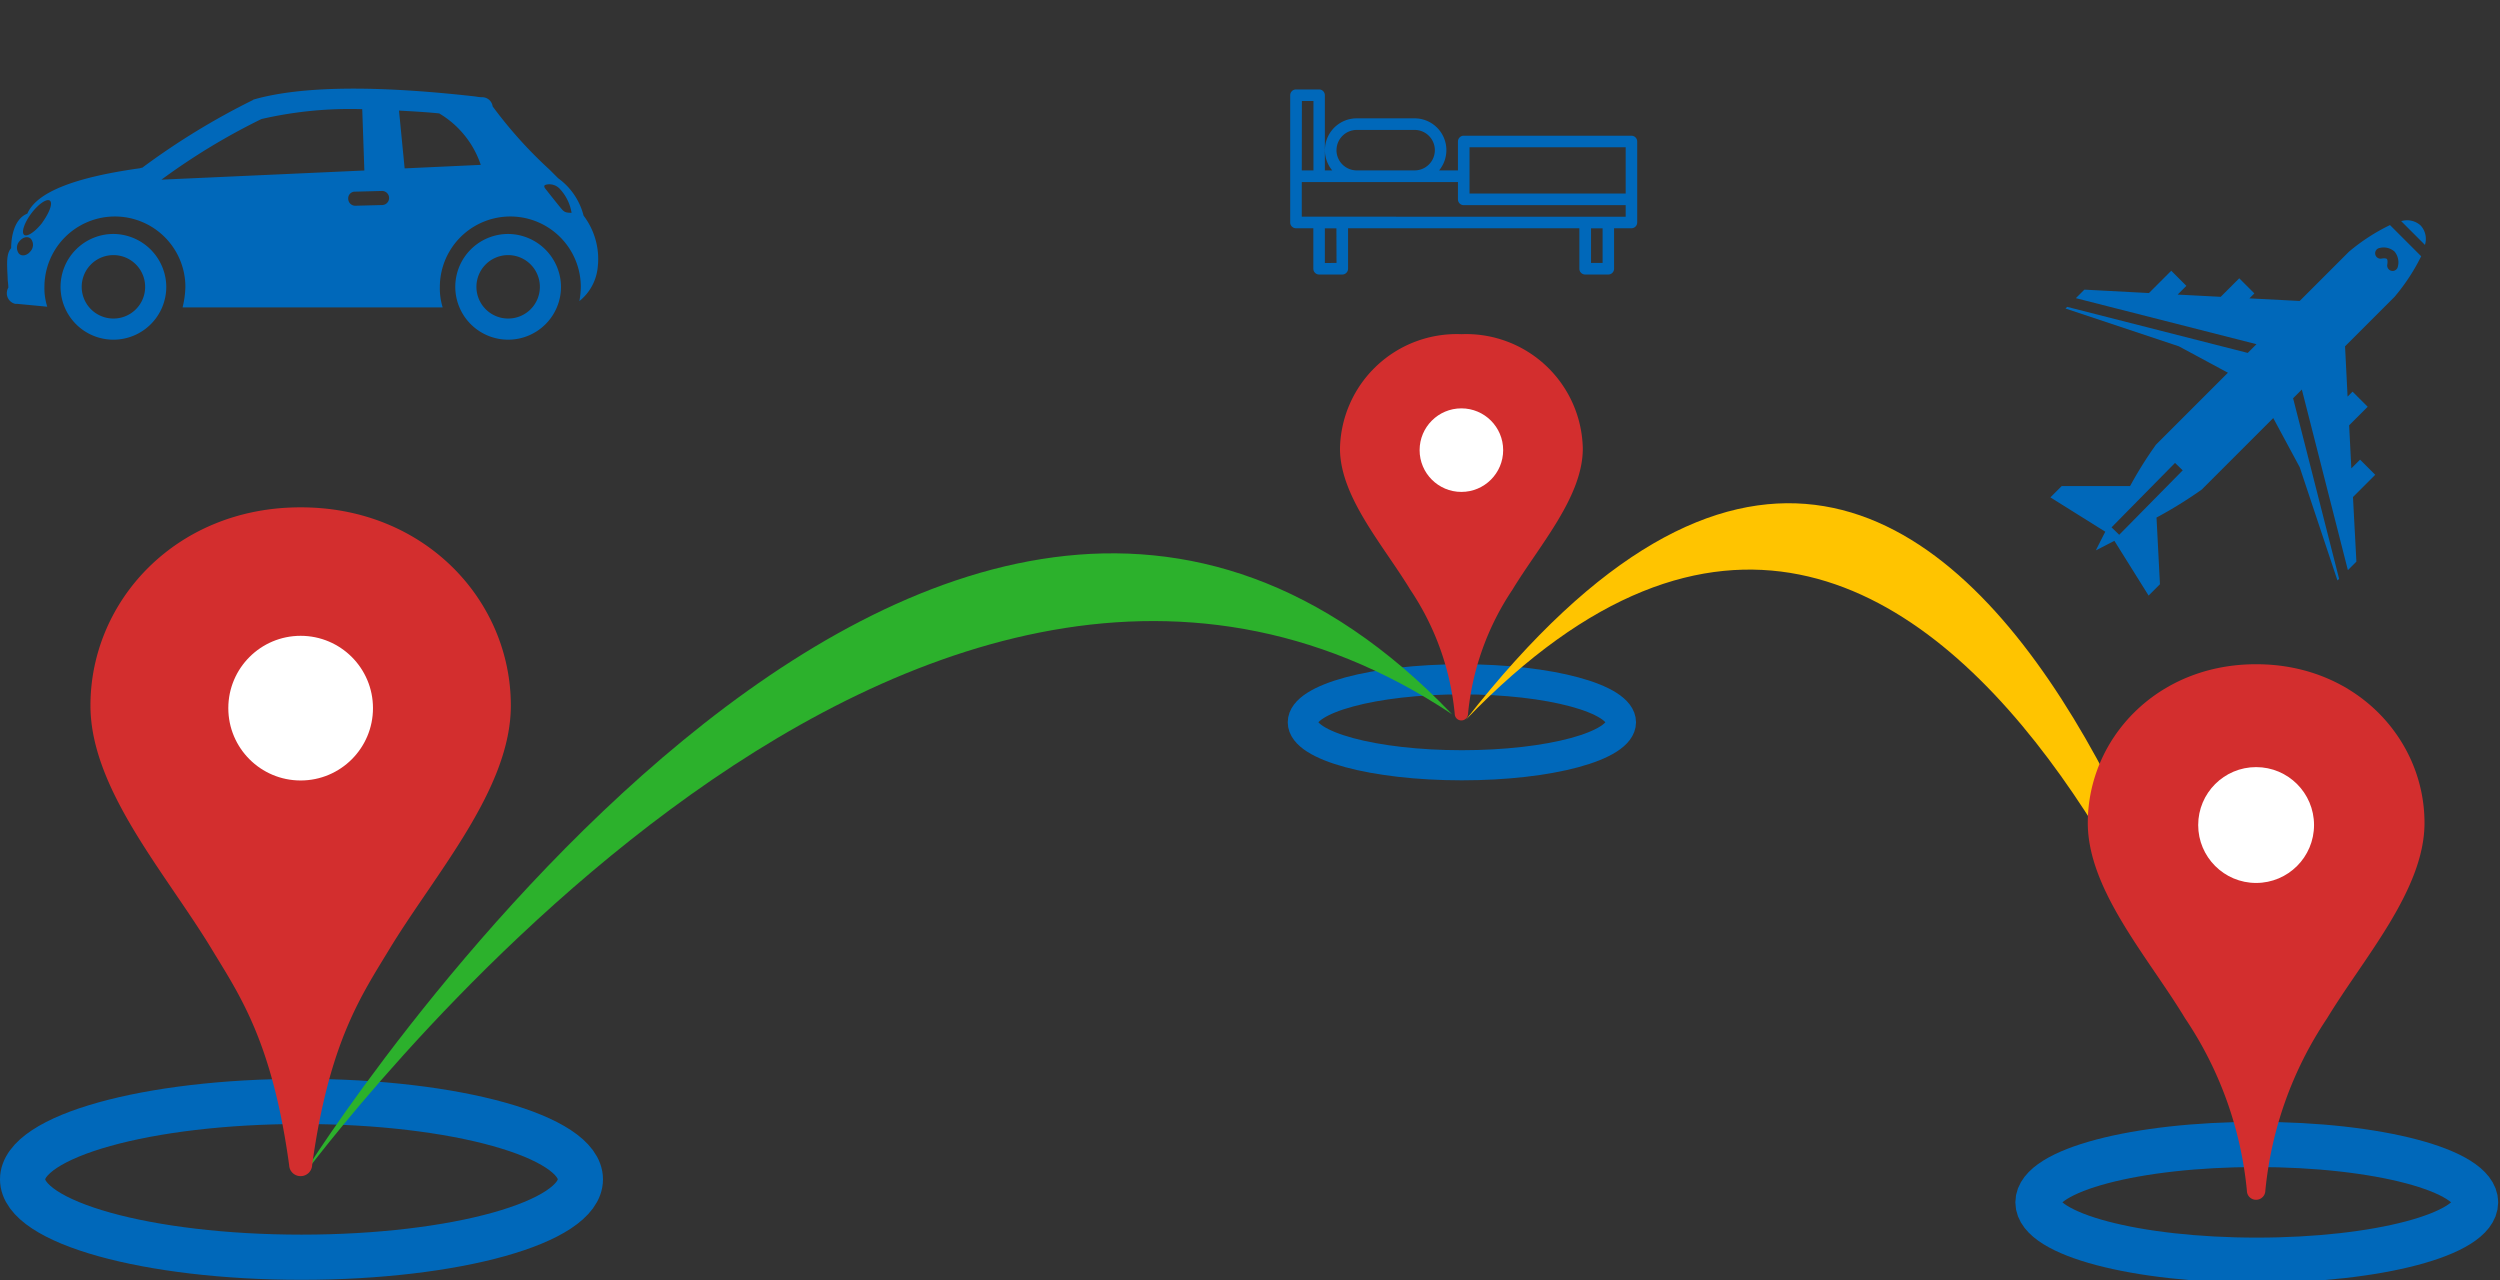 <?xml version="1.0" encoding="utf-8"?>
<svg xmlns="http://www.w3.org/2000/svg" xmlns:xlink="http://www.w3.org/1999/xlink" width="166" height="85" viewBox="0 0 166 85">
  <rect x="0" y="0" width="166" height="85" fill="#333333" stroke="none"/>
  <defs>
    <clipPath id="clip-distanceMatrix">
      <rect width="166" height="85"/>
    </clipPath>
  </defs>
  <g id="distanceMatrix" clip-path="url(#clip-distanceMatrix)">
    <g id="Ellipse_511" data-name="Ellipse 511" transform="translate(0 71.634)" fill="none" stroke="#0068ba" stroke-width="3">
      <ellipse cx="20.019" cy="6.673" rx="20.019" ry="6.673" stroke="none"/>
      <ellipse cx="20.019" cy="6.673" rx="18.519" ry="5.173" fill="none"/>
    </g>
    <g id="Ellipse_512" data-name="Ellipse 512" transform="translate(133.819 74.492)" fill="none" stroke="#0068ba" stroke-width="3">
      <ellipse cx="16.03" cy="5.343" rx="16.03" ry="5.343" stroke="none"/>
      <ellipse cx="16.03" cy="5.343" rx="14.53" ry="3.843" fill="none"/>
    </g>
    <g id="Ellipse_510" data-name="Ellipse 510" transform="translate(85.506 44.106)" fill="none" stroke="#0068ba" stroke-width="2">
      <ellipse cx="11.563" cy="3.854" rx="11.563" ry="3.854" stroke="none"/>
      <ellipse cx="11.563" cy="3.854" rx="10.563" ry="2.854" fill="none"/>
    </g>
    <path id="Tracé_582" data-name="Tracé 582" d="M-8026.711,7269.86c.083-.311,41.892-66.626,76.337-30.667C-7986.926,7214.861-8026.794,7270.171-8026.711,7269.86Z" transform="translate(8046.789 -7191.768)" fill="#2cb12c"/>
    <path id="Tracé_581" data-name="Tracé 581" d="M-7962.7,7247.005c.083-.311-19.564-65.377-52.543-31.118C-7979.755,7170.452-7962.783,7247.316-7962.7,7247.005Z" transform="translate(8112.582 -7168.103)" fill="#ffc400"/>
    <g id="Groupe_446" data-name="Groupe 446" transform="translate(138.629 44.106)">
      <path id="Tracé_296" data-name="Tracé 296" d="M11.186,35.559h-.019a.6.6,0,0,1-.6-.584,24.686,24.686,0,0,0-4.1-11.455C4.022,19.471,0,14.986,0,10.537,0,4.94,4.587,0,11.158,0H11.2c6.571,0,11.158,4.94,11.158,10.537,0,4.448-4.022,8.934-6.469,12.974a24.792,24.792,0,0,0-4.1,11.455A.612.612,0,0,1,11.186,35.559Z" fill="#d32e2e" fill-rule="evenodd"/>
      <ellipse id="Ellipse_230" data-name="Ellipse 230" cx="3.846" cy="3.846" rx="3.846" ry="3.846" transform="translate(7.331 6.83)" fill="#fff"/>
    </g>
    <g id="Groupe_450" data-name="Groupe 450" transform="translate(6.006 33.688)">
      <path id="Tracé_296-2" data-name="Tracé 296" d="M13.969,44.407h-.023a.754.754,0,0,1-.752-.729c-1.123-8.182-3.275-11.261-5.115-14.3C5.023,24.315,0,18.714,0,13.159,0,6.169,5.729,0,13.934,0h.046c8.205,0,13.934,6.169,13.934,13.159,0,5.555-5.023,11.157-8.078,16.2-1.84,3.044-3.981,6.122-5.115,14.3A.764.764,0,0,1,13.969,44.407Z" fill="#d32e2e" fill-rule="evenodd"/>
      <ellipse id="Ellipse_230-2" data-name="Ellipse 230" cx="4.803" cy="4.803" rx="4.803" ry="4.803" transform="translate(9.154 8.53)" fill="#fff"/>
    </g>
    <g id="Groupe_448" data-name="Groupe 448" transform="translate(88.975 22.189)">
      <path id="Tracé_296-3" data-name="Tracé 296" d="M8.068,25.648H8.055a.435.435,0,0,1-.434-.421,17.806,17.806,0,0,0-2.955-8.262C2.9,14.044,0,10.809,0,7.6A7.75,7.75,0,0,1,8.048,0h.027a7.75,7.75,0,0,1,8.048,7.6c0,3.209-2.9,6.444-4.666,9.358A17.882,17.882,0,0,0,8.5,25.221.441.441,0,0,1,8.068,25.648Z" fill="#d32e2e" fill-rule="evenodd"/>
      <ellipse id="Ellipse_230-3" data-name="Ellipse 230" cx="2.774" cy="2.774" rx="2.774" ry="2.774" transform="translate(5.287 4.926)" fill="#fff"/>
    </g>
    <g id="Groupe_449" data-name="Groupe 449" transform="translate(-1457.729 -1239.936)">
      <path id="Tracé_443" data-name="Tracé 443" d="M19.31,53.7a3.51,3.51,0,1,0,3.51,3.51A3.536,3.536,0,0,0,19.31,53.7Zm0,5.616a2.106,2.106,0,1,1,2.106-2.106A2.1,2.1,0,0,1,19.31,59.316Z" transform="translate(1445.95 1201.771)" fill="#0068ba"/>
      <path id="Tracé_444" data-name="Tracé 444" d="M75.31,53.7a3.51,3.51,0,1,0,3.51,3.51A3.536,3.536,0,0,0,75.31,53.7Zm0,5.616a2.106,2.106,0,1,1,2.106-2.106A2.1,2.1,0,0,1,75.31,59.316Z" transform="translate(1416.16 1201.771)" fill="#0068ba"/>
      <path id="Tracé_445" data-name="Tracé 445" d="M66.368,36.387c-.936-.094-1.825-.14-2.668-.187l.374,3.838,5.008-.234A5.85,5.85,0,0,0,66.368,36.387Z" transform="translate(1420.469 1211.08)" fill="none"/>
      <path id="Tracé_446" data-name="Tracé 446" d="M43.339,35.993a24.223,24.223,0,0,0-6.693.655A52.379,52.379,0,0,0,30,40.674l13.432-.608Z" transform="translate(1438.396 1211.194)" fill="none"/>
      <path id="Tracé_447" data-name="Tracé 447" d="M46.478,41.514a4.387,4.387,0,0,0-1.685-2.481l-.562-.562A29.028,29.028,0,0,1,40.44,34.26a.7.7,0,0,0-.655-.608,2.4,2.4,0,0,1-.468-.047c-6.6-.749-11.56-.7-14.7.187a.163.163,0,0,0-.094.047,47.9,47.9,0,0,0-7.348,4.493c-.094,0-.14.047-.234.047-4.306.608-6.786,1.591-7.395,3-.936.374-1.076,1.685-1.076,2.293-.328.374-.281.983-.234,1.966,0,.187.047.468.047.655a.665.665,0,0,0-.094.281.72.72,0,0,0,.562.8H8.9l1.966.187a4.038,4.038,0,0,1-.187-1.31,4.68,4.68,0,1,1,9.36,0,6.33,6.33,0,0,1-.187,1.357h17.27a4.327,4.327,0,0,1-.187-1.357,4.68,4.68,0,1,1,9.36,0,5.761,5.761,0,0,1-.094.936,3.281,3.281,0,0,0,1.217-2.247A4.757,4.757,0,0,0,46.478,41.514ZM9.738,43.9c-.234.281-.562.328-.749.14a.645.645,0,0,1,.047-.842c.234-.281.562-.328.749-.14A.645.645,0,0,1,9.738,43.9Zm.8-1.919c-.468.608-1.03.983-1.217.8s.047-.842.515-1.451,1.03-.983,1.217-.8S11,41.327,10.533,41.982Zm7.91-2.855A43.274,43.274,0,0,1,25.089,35.1a26.177,26.177,0,0,1,6.693-.655l.14,4.072Zm14.649,1.685-1.778.047h0a.469.469,0,0,1-.468-.468.442.442,0,0,1,.468-.468l1.778-.047a.468.468,0,0,1,0,.936Zm1.5-2.434-.374-3.838c.842.047,1.732.094,2.668.187a6.3,6.3,0,0,1,2.761,3.417Zm11.092,2.949c-.374,0-.468-.047-.608-.187s-.983-1.217-1.17-1.451c-.047-.094-.094-.187.094-.234a.951.951,0,0,1,.936.328A3.051,3.051,0,0,1,45.682,41.327Z" transform="translate(1450 1212.74)" fill="#0068ba"/>
    </g>
    <path id="Tracé_583" data-name="Tracé 583" d="M24.659,19.072H13.522a.384.384,0,0,0-.384.384v1.92H11.885a2.111,2.111,0,0,0-1.628-3.457H6.417a2.111,2.111,0,0,0-1.628,3.457H4.3V16.384A.384.384,0,0,0,3.92,16H2.384A.384.384,0,0,0,2,16.384v8.449a.384.384,0,0,0,.384.384H3.536v2.688a.384.384,0,0,0,.384.384H5.457a.384.384,0,0,0,.384-.384V25.217H21.2v2.688a.384.384,0,0,0,.384.384h1.536a.384.384,0,0,0,.384-.384V25.217h1.152a.384.384,0,0,0,.384-.384V19.457a.384.384,0,0,0-.384-.384Zm-.384.768v3.072H13.906V19.841Zm-19.2.192a1.346,1.346,0,0,1,1.344-1.344h3.841a1.344,1.344,0,1,1,0,2.688H6.417A1.346,1.346,0,0,1,5.072,20.033Zm-2.3-3.264h.768v4.609H2.768Zm2.3,10.754H4.3v-2.3h.768Zm17.667,0h-.768v-2.3h.768ZM2.768,24.449v-2.3h10.37V23.3a.384.384,0,0,0,.384.384H24.275v.768Z" transform="translate(83.67 -10.061)" fill="#0068ba"/>
    <g id="Groupe_447" data-name="Groupe 447" transform="translate(820.168 -682.332) rotate(45)">
      <path id="Tracé_458" data-name="Tracé 458" d="M26.78,959.362a1.33,1.33,0,0,0-1.119.709h2.228A1.321,1.321,0,0,0,26.78,959.362Zm-1.463,1.419a13,13,0,0,0-.676,3.181v4.622l-2.483,2.239v-.466H20.739v1.74l-2.128,1.918v-.82H17.192v2.095L14,978.161v.8l10.641-6.318v.82L14,979.779v.155l7.094-3.547,3.547-1.064v6.761a26.093,26.093,0,0,0,.732,3.17H25.35l-3.192,3.192v1.064l4.19-.964c.137.429.279.863.432,1.319.146-.453.289-.891.421-1.319l4.179.964v-1.064l-3.292-2.97a28.933,28.933,0,0,0,.809-3.436v-6.717l3.547,1.064,7.094,3.547v-.155L28.9,973.461v-.82l10.641,6.318v-.8l-3.192-2.871V973.2H34.927v.82L32.8,972.1v-1.74H31.38v.466L28.9,968.584v-4.655a13.215,13.215,0,0,0-.654-3.148Zm1.463,1.031a1.119,1.119,0,0,1,.853.543.358.358,0,0,1-.587.41c-.144-.2-.238-.244-.277-.244s-.132.026-.277.233a.358.358,0,0,1-.587-.41A1.088,1.088,0,0,1,26.78,961.812Zm.321,20.217.044,6.008-.709.011-.044-6.008Z" transform="translate(0 0)" fill="#0068ba"/>
    </g>
  </g>
</svg>
